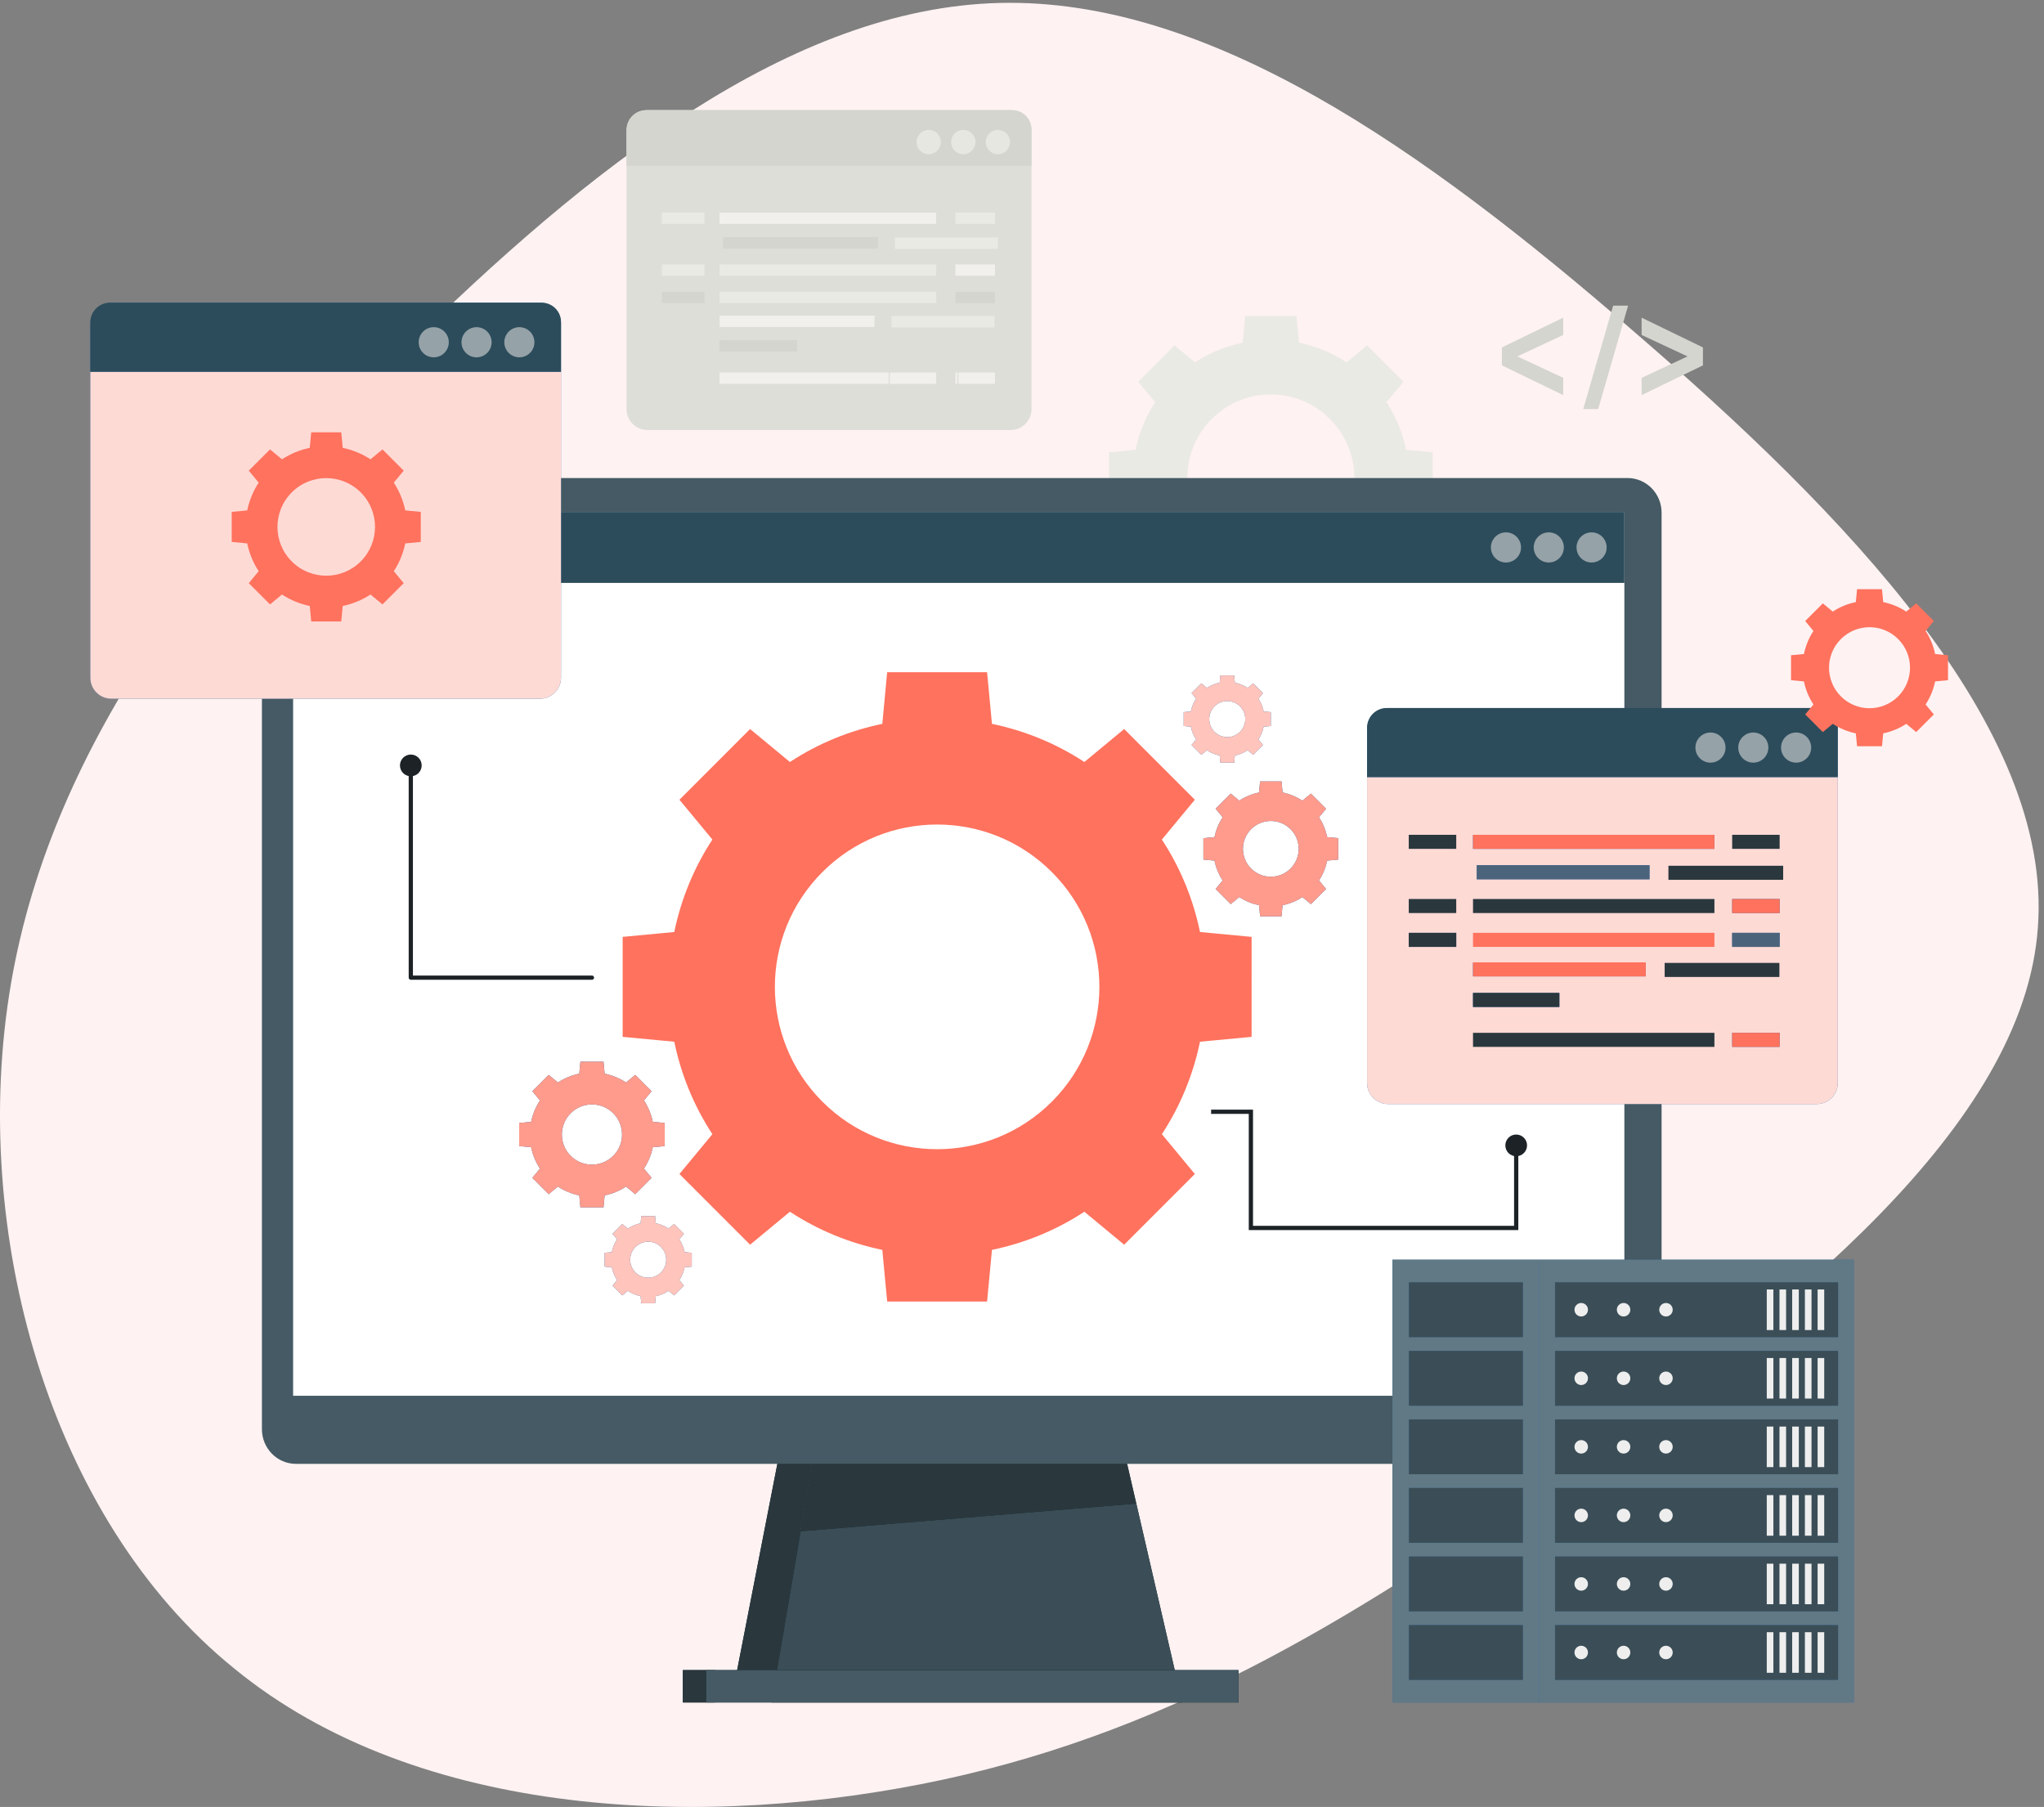 <?xml version="1.0" encoding="UTF-8"?>
<svg width="362px" height="320px" viewBox="0 0 362 320" version="1.1" xmlns="http://www.w3.org/2000/svg" xmlns:xlink="http://www.w3.org/1999/xlink">
    <rect x="0" y="0" width="362" height="320" fill="#808080" stroke="none"/>
    <title>Image 3</title>
    <g id="Page-1" stroke="none" stroke-width="1" fill="none" fill-rule="evenodd">
        <g id="Talend_V03" transform="translate(-789, -4438)">
            <g id="Group-28" transform="translate(125, 3163.5)">
                <g id="Group-24-Copy" transform="translate(0, 1228)">
                    <g id="Image-3" transform="translate(664, 47)">
                        <g id="Group-9" fill="#FEF2F2" fill-rule="nonzero">
                            <g id="Group-39">
                                <path d="M289.299,58.153 C326.574,90.271 363.624,128.271 360.913,163.782 C358.428,199.068 316.408,231.865 279.133,258.555 C241.631,285.019 208.874,305.602 167.08,314.649 C125.061,323.697 74.004,321.661 41.473,294.971 C8.716,268.507 -5.517,217.389 1.938,173.735 C9.393,130.08 38.536,94.116 71.293,61.772 C104.051,29.427 139.971,0.927 177.02,0.022 C214.07,-0.882 252.023,25.808 289.299,58.153 Z" id="Path"></path>
                            </g>
                        </g>
                        <g id="7461488" transform="translate(16, 19)">
                            <path d="M219.526,54.693 C225.301,60.471 225.301,69.841 219.526,75.62 C213.749,81.399 204.384,81.398 198.609,75.62 C192.833,69.841 192.833,60.472 198.609,54.693 C204.385,48.914 213.749,48.914 219.526,54.693 M188.582,51.729 C186.87,54.337 185.719,57.202 185.106,60.156 L180.402,60.599 L180.402,69.712 L185.106,70.156 C185.718,73.11 186.87,75.975 188.582,78.583 L185.578,82.213 L192.019,88.658 L195.647,85.652 C198.254,87.365 201.117,88.516 204.07,89.13 L204.513,93.836 L213.621,93.835 L214.064,89.13 C217.018,88.516 219.881,87.365 222.488,85.652 L226.116,88.658 L232.557,82.213 L229.553,78.583 C231.265,75.975 232.416,73.111 233.029,70.156 L237.732,69.712 L237.733,60.599 L233.029,60.156 C232.416,57.202 231.264,54.337 229.553,51.73 L232.557,48.099 L226.116,41.655 L222.487,44.66 C219.88,42.948 217.017,41.796 214.065,41.182 L213.621,36.476 L204.513,36.477 L204.07,41.182 C201.117,41.796 198.254,42.948 195.647,44.66 L192.019,41.655 L185.578,48.099 L188.582,51.729" id="Fill-1" fill="#EAEAE5"></path>
                            <path d="M162.984,56.654 L98.665,56.654 C96.618,56.654 94.96,54.995 94.96,52.948 L94.96,3.706 C94.96,1.659 96.618,0 98.665,0 L162.984,0 C165.03,0 166.688,1.659 166.688,3.706 L166.688,52.948 C166.688,54.995 165.03,56.654 162.984,56.654" id="Fill-2" fill="#DDDED8"></path>
                            <path d="M166.688,9.879 L94.96,9.879 L94.96,3.474 C94.96,1.556 96.515,0 98.432,0 L163.277,0 C165.161,0 166.688,1.528 166.688,3.413 L166.688,9.879" id="Fill-3" fill="#D4D5CF"></path>
                            <path d="M160.73,7.817 C159.54,7.817 158.575,6.851 158.575,5.66 C158.575,4.469 159.54,3.503 160.73,3.503 C161.92,3.503 162.885,4.469 162.885,5.66 C162.885,6.851 161.92,7.817 160.73,7.817" id="Fill-4" fill="#E7E7E1"></path>
                            <path d="M154.604,7.817 C153.413,7.817 152.448,6.851 152.448,5.66 C152.448,4.469 153.413,3.503 154.604,3.503 C155.794,3.503 156.759,4.469 156.759,5.66 C156.759,6.851 155.794,7.817 154.604,7.817" id="Fill-5" fill="#E7E7E1"></path>
                            <path d="M148.477,7.817 C147.287,7.817 146.322,6.851 146.322,5.66 C146.322,4.469 147.287,3.503 148.477,3.503 C149.668,3.503 150.633,4.469 150.633,5.66 C150.633,6.851 149.668,7.817 148.477,7.817" id="Fill-6" fill="#E7E7E1"></path>
                            <polygon id="Fill-7" fill="#F1F0EC" points="111.425 20.149 149.803 20.149 149.803 18.138 111.425 18.138"></polygon>
                            <polygon id="Fill-8" fill="#D4D5CF" points="112.023 24.499 139.483 24.499 139.483 22.488 112.023 22.488"></polygon>
                            <polygon id="Fill-9" fill="#EAEAE5" points="153.199 20.149 160.212 20.149 160.212 18.138 153.199 18.138"></polygon>
                            <polygon id="Fill-10" fill="#EAEAE5" points="101.211 20.149 108.76 20.149 108.76 18.138 101.211 18.138"></polygon>
                            <polygon id="Fill-11" fill="#EAEAE5" points="111.425 29.333 149.803 29.333 149.803 27.322 111.425 27.322"></polygon>
                            <polygon id="Fill-12" fill="#F1F0EC" points="153.199 29.333 160.212 29.333 160.212 27.322 153.199 27.322"></polygon>
                            <polygon id="Fill-13" fill="#EAEAE5" points="101.211 29.333 108.76 29.333 108.76 27.322 101.211 27.322"></polygon>
                            <path d="M141.577,48.479 L149.803,48.479 L149.803,46.468 L141.577,46.468 L141.577,48.479 Z M111.425,48.479 L141.389,48.479 L141.389,46.468 L111.425,46.468 L111.425,48.479 Z" id="Fill-14" fill="#F1F0EC"></path>
                            <path d="M153.739,48.479 L160.212,48.479 L160.212,46.468 L153.739,46.468 L153.739,48.479 Z M153.199,48.479 L153.552,48.479 L153.552,46.468 L153.199,46.468 L153.199,48.479 Z" id="Fill-15" fill="#F1F0EC"></path>
                            <polygon id="Fill-16" fill="#EAEAE5" points="111.425 34.174 149.803 34.174 149.803 32.164 111.425 32.164"></polygon>
                            <polygon id="Fill-17" fill="#D4D5CF" points="153.199 34.174 160.212 34.174 160.212 32.164 153.199 32.164"></polygon>
                            <polygon id="Fill-18" fill="#D4D5CF" points="101.211 34.174 108.76 34.174 108.76 32.164 101.211 32.164"></polygon>
                            <polygon id="Fill-19" fill="#EAEAE5" points="142.489 24.578 160.73 24.578 160.73 22.568 142.489 22.568"></polygon>
                            <polygon id="Fill-20" fill="#F1F0EC" points="111.425 38.396 138.885 38.396 138.885 36.386 111.425 36.386"></polygon>
                            <polygon id="Fill-21" fill="#EAEAE5" points="141.892 38.476 160.132 38.476 160.132 36.465 141.892 36.465"></polygon>
                            <polygon id="Fill-22" fill="#D4D5CF" points="111.425 42.768 125.155 42.768 125.155 40.758 111.425 40.758"></polygon>
                            <polyline id="Fill-23" fill="#D4D5CF" points="260.857 39.818 252.728 43.616 260.857 47.414 260.857 50.476 249.995 45.206 249.995 42.026 260.857 36.756 260.857 39.818"></polyline>
                            <polyline id="Fill-24" fill="#D4D5CF" points="285.595 42.026 285.595 45.206 274.733 50.476 274.733 47.414 282.862 43.616 274.733 39.818 274.733 36.756 285.595 42.026"></polyline>
                            <polyline id="Fill-25" fill="#D4D5CF" points="269.695 34.623 264.398 52.938 267.047 52.938 272.343 34.623 269.695 34.623"></polyline>
                            <polyline id="Fill-41" fill="#132529" points="122.262 236.726 114.457 276.737 125.783 276.737 134.817 237.062 122.262 236.726"></polyline>
                            <polygon id="Fill-42" fill="#132529" points="104.935 282 110.67 282 110.67 276.263 104.935 276.263"></polygon>
                            <polyline id="Fill-46" fill="#2A383E" points="121.618 276.263 114.55 276.263 121.674 239.74 127.82 239.74 125.783 251.685 125.808 251.683 121.618 276.263"></polyline>
                            <polyline id="Fill-47" fill="#2A383E" points="109.067 282 104.935 282 104.935 276.263 110.67 276.263 109.067 276.263 109.067 282"></polyline>
                            <polyline id="Fill-48" fill="#132529" points="193.375 282 120.641 282 130.976 221.37 179.377 221.37 193.375 282"></polyline>
                            <polyline id="Fill-49" fill="#3B4E57" points="192.05 276.263 121.618 276.263 125.808 251.683 185.218 246.774 183.594 239.74 183.618 239.74 192.05 276.263"></polyline>
                            <polyline id="Fill-50" fill="#737D7C" points="125.783 251.685 127.82 239.74 127.844 239.74 125.808 251.683 125.783 251.685"></polyline>
                            <polyline id="Fill-51" fill="#2A383E" points="125.808 251.683 127.844 239.74 183.594 239.74 185.218 246.774 125.808 251.683"></polyline>
                            <polygon id="Fill-52" fill="#132529" points="109.067 282 203.344 282 203.344 276.263 109.067 276.263"></polygon>
                            <polygon id="Fill-53" fill="#455A64" points="109.067 282 203.344 282 203.344 276.263 109.067 276.263"></polygon>
                            <path d="M36.423,65.156 L272.239,65.156 C275.572,65.156 278.273,67.903 278.273,71.291 L278.273,233.605 C278.273,236.993 275.572,239.74 272.239,239.74 L36.423,239.74 C33.089,239.74 30.388,236.993 30.388,233.605 L30.388,71.291 C30.388,67.903 33.089,65.156 36.423,65.156" id="Fill-54" fill="#455A64"></path>
                            <polygon id="Fill-56" fill="#FFFFFF" points="35.911 227.681 271.681 227.681 271.681 71.164 35.911 71.164"></polygon>
                            <path d="M95.188,209.102 C95.89,209.563 96.66,209.873 97.454,210.037 L97.574,211.304 L100.025,211.304 L100.145,210.038 C100.939,209.872 101.71,209.563 102.411,209.102 L103.388,209.911 L105.122,208.176 L104.313,207.199 C104.773,206.497 105.083,205.726 105.248,204.931 L106.514,204.812 L106.514,202.36 L105.248,202.24 C105.083,201.445 104.773,200.674 104.313,199.972 L105.122,198.995 L103.388,197.261 L102.411,198.07 C101.709,197.609 100.939,197.298 100.145,197.134 L100.025,195.867 L97.574,195.867 L97.454,197.134 C96.66,197.299 95.89,197.609 95.188,198.07 L94.211,197.261 L92.477,198.995 L93.286,199.972 C92.826,200.674 92.516,201.445 92.351,202.24 L91.085,202.36 L91.085,204.812 L92.351,204.931 C92.516,205.726 92.826,206.497 93.286,207.199 L92.477,208.176 L94.211,209.911 L95.188,209.102 M82.803,190.634 C83.976,191.404 85.263,191.922 86.591,192.198 L86.79,194.314 L90.886,194.314 L91.085,192.198 C92.413,191.922 93.701,191.404 94.873,190.634 L96.504,191.986 L99.4,189.088 L98.05,187.455 C98.819,186.283 99.337,184.995 99.613,183.666 L101.727,183.467 L101.727,179.369 L99.613,179.17 C99.337,177.841 98.819,176.554 98.049,175.381 L99.4,173.748 L96.504,170.851 L94.873,172.202 C93.701,171.432 92.413,170.914 91.085,170.638 L90.886,168.522 L86.79,168.522 L86.591,170.638 C85.263,170.914 83.976,171.432 82.803,172.202 L81.172,170.851 L78.276,173.748 L79.627,175.381 C78.857,176.554 78.339,177.841 78.064,179.17 L75.948,179.369 L75.948,183.467 L78.064,183.667 C78.339,184.994 78.857,186.283 79.627,187.455 L78.276,189.088 L81.172,191.986 L82.803,190.634 M203.478,139.363 C204.564,140.077 205.756,140.556 206.986,140.812 L207.17,142.772 L210.963,142.772 L211.149,140.812 C212.379,140.556 213.57,140.077 214.656,139.363 L216.168,140.616 L218.851,137.931 L217.599,136.419 C218.312,135.333 218.791,134.14 219.046,132.91 L221.006,132.725 L221.006,128.93 L219.046,128.745 C218.791,127.515 218.312,126.322 217.599,125.235 L218.851,123.723 L216.168,121.04 L214.656,122.291 C213.57,121.578 212.378,121.098 211.149,120.843 L210.964,118.883 L207.17,118.883 L206.986,120.843 C205.756,121.098 204.564,121.578 203.478,122.291 L201.966,121.04 L199.284,123.723 L200.535,125.235 C199.822,126.322 199.343,127.515 199.088,128.745 L197.128,128.93 L197.128,132.725 L199.088,132.91 C199.343,134.14 199.822,135.333 200.535,136.419 L199.284,137.931 L201.966,140.616 L203.478,139.363 M197.741,113.36 C198.442,113.82 199.213,114.13 200.008,114.295 L200.126,115.562 L202.578,115.562 L202.697,114.295 C203.492,114.13 204.263,113.82 204.964,113.36 L205.941,114.168 L207.674,112.434 L206.866,111.457 C207.327,110.755 207.636,109.984 207.801,109.189 L209.067,109.07 L209.067,106.617 L207.801,106.497 C207.636,105.703 207.326,104.932 206.866,104.23 L207.674,103.253 L205.941,101.519 L204.964,102.327 C204.263,101.866 203.492,101.556 202.697,101.391 L202.578,100.125 L200.126,100.125 L200.008,101.391 C199.213,101.556 198.442,101.866 197.741,102.327 L196.764,101.519 L195.031,103.253 L195.839,104.23 C195.378,104.932 195.068,105.702 194.903,106.498 L193.638,106.617 L193.638,109.07 L194.904,109.189 C195.068,109.984 195.378,110.755 195.839,111.457 L195.031,112.434 L196.764,114.168 L197.741,113.36 M98.8,206.777 C97.983,206.777 97.167,206.466 96.544,205.843 C95.92,205.22 95.609,204.403 95.609,203.586 C95.609,202.769 95.921,201.952 96.544,201.329 C97.167,200.706 97.983,200.394 98.8,200.394 C99.616,200.394 100.432,200.706 101.056,201.329 C101.678,201.952 101.99,202.769 101.99,203.586 C101.99,204.403 101.678,205.22 101.056,205.843 C100.433,206.466 99.616,206.777 98.8,206.777 M88.838,186.75 C87.473,186.75 86.11,186.23 85.069,185.189 C84.028,184.147 83.508,182.783 83.508,181.418 C83.508,180.053 84.028,178.689 85.069,177.648 C86.11,176.606 87.474,176.085 88.838,176.085 C90.202,176.085 91.566,176.606 92.607,177.648 C93.648,178.688 94.168,180.053 94.168,181.418 C94.168,182.783 93.648,184.147 92.607,185.189 C91.566,186.23 90.202,186.75 88.838,186.75 M209.067,135.767 C207.803,135.767 206.54,135.285 205.576,134.32 C204.612,133.355 204.131,132.092 204.131,130.827 C204.131,129.564 204.612,128.299 205.577,127.335 C206.54,126.371 207.804,125.889 209.067,125.889 C210.331,125.889 211.594,126.371 212.558,127.335 C213.522,128.299 214.004,129.564 214.004,130.827 C214.004,132.092 213.522,133.355 212.558,134.32 C211.594,135.284 210.331,135.767 209.067,135.767 M201.353,111.035 C200.536,111.035 199.72,110.724 199.097,110.101 C198.474,109.477 198.162,108.661 198.162,107.844 C198.162,107.027 198.474,106.21 199.097,105.587 C199.72,104.964 200.536,104.652 201.353,104.652 C202.169,104.652 202.986,104.964 203.608,105.587 C204.231,106.21 204.543,107.027 204.543,107.844 C204.543,108.661 204.231,109.477 203.608,110.101 C202.986,110.724 202.169,111.035 201.353,111.035" id="Fill-57" fill="#E2ECF2"></path>
                            <polygon id="Fill-58" fill="#2C4C5B" points="35.911 83.728 271.684 83.728 271.684 71.164 35.911 71.164"></polygon>
                            <path d="M265.878,80.116 C264.404,80.116 263.21,78.92 263.21,77.446 C263.21,75.972 264.404,74.777 265.878,74.777 C267.351,74.777 268.545,75.972 268.545,77.446 C268.545,78.92 267.351,80.116 265.878,80.116" id="Fill-59" fill="#95A2A8"></path>
                            <path d="M258.294,80.116 C256.821,80.116 255.627,78.92 255.627,77.446 C255.627,75.972 256.821,74.777 258.294,74.777 C259.768,74.777 260.963,75.972 260.963,77.446 C260.963,78.92 259.768,80.116 258.294,80.116" id="Fill-60" fill="#95A2A8"></path>
                            <path d="M250.711,80.116 C249.238,80.116 248.043,78.92 248.043,77.446 C248.043,75.972 249.238,74.777 250.711,74.777 C252.185,74.777 253.38,75.972 253.38,77.446 C253.38,78.92 252.185,80.116 250.711,80.116" id="Fill-61" fill="#95A2A8"></path>
                            <path d="M92.607,177.648 C94.688,179.73 94.688,183.107 92.607,185.189 C90.525,187.271 87.151,187.271 85.069,185.189 C82.987,183.107 82.988,179.73 85.069,177.648 C87.151,175.565 90.525,175.565 92.607,177.648 M79.627,175.381 C78.857,176.554 78.339,177.841 78.064,179.17 L75.948,179.369 L75.948,183.467 L78.064,183.667 C78.339,184.994 78.857,186.283 79.627,187.455 L78.276,189.088 L81.172,191.986 L82.803,190.634 C83.976,191.404 85.263,191.922 86.591,192.198 L86.79,194.314 L90.886,194.314 L91.085,192.198 C92.413,191.922 93.701,191.404 94.873,190.634 L96.504,191.986 L99.4,189.088 L98.05,187.455 C98.819,186.283 99.337,184.995 99.613,183.666 L101.727,183.467 L101.727,179.369 L99.613,179.17 C99.337,177.841 98.819,176.554 98.049,175.381 L99.4,173.748 L96.504,170.851 L94.873,172.202 C93.701,171.432 92.413,170.914 91.085,170.638 L90.886,168.522 L86.79,168.522 L86.591,170.638 C85.263,170.914 83.976,171.432 82.803,172.202 L81.172,170.851 L78.276,173.748 L79.627,175.381" id="Fill-62" fill="#3769A4"></path>
                            <path d="M86.79,194.314 L86.591,192.198 C85.263,191.922 83.976,191.404 82.803,190.634 L81.172,191.986 L78.276,189.088 L79.627,187.455 C78.857,186.283 78.339,184.994 78.064,183.667 L75.948,183.467 L75.948,179.369 L78.064,179.17 C78.339,177.841 78.857,176.554 79.627,175.381 L78.276,173.748 L81.172,170.851 L82.803,172.202 C83.976,171.432 85.263,170.914 86.591,170.638 L86.79,168.522 L90.886,168.522 L91.085,170.638 C92.413,170.914 93.701,171.432 94.873,172.202 L96.504,170.851 L99.4,173.748 L98.049,175.381 C98.819,176.554 99.337,177.841 99.613,179.17 L101.727,179.369 L101.727,183.467 L99.613,183.666 C99.337,184.995 98.819,186.283 98.05,187.455 L99.4,189.088 L96.504,191.986 L94.873,190.634 C93.701,191.404 92.413,191.922 91.085,192.198 L90.886,194.314 L86.79,194.314 M83.508,181.418 C83.508,182.783 84.028,184.147 85.069,185.189 C86.11,186.23 87.473,186.75 88.838,186.75 C90.202,186.75 91.566,186.23 92.607,185.189 C93.648,184.147 94.168,182.783 94.168,181.418 C94.168,180.053 93.648,178.688 92.607,177.648 C91.566,176.606 90.202,176.085 88.838,176.085 C87.474,176.085 86.11,176.606 85.069,177.648 C84.028,178.689 83.508,180.053 83.508,181.418" id="Fill-63" fill="#FF9B8C"></path>
                            <path d="M212.558,127.335 C214.486,129.263 214.486,132.391 212.558,134.32 C210.63,136.249 207.504,136.249 205.576,134.32 C203.648,132.391 203.648,129.264 205.577,127.335 C207.505,125.406 210.63,125.406 212.558,127.335 M200.535,125.235 C199.822,126.322 199.343,127.515 199.088,128.745 L197.128,128.93 L197.128,132.725 L199.088,132.91 C199.343,134.14 199.822,135.333 200.535,136.419 L199.284,137.931 L201.966,140.616 L203.478,139.363 C204.564,140.077 205.756,140.556 206.986,140.812 L207.17,142.772 L210.963,142.772 L211.149,140.812 C212.379,140.556 213.57,140.077 214.656,139.363 L216.168,140.616 L218.851,137.931 L217.599,136.419 C218.312,135.333 218.791,134.14 219.046,132.91 L221.006,132.725 L221.006,128.93 L219.046,128.745 C218.791,127.515 218.312,126.322 217.599,125.235 L218.851,123.723 L216.168,121.04 L214.656,122.291 C213.57,121.578 212.378,121.098 211.149,120.843 L210.964,118.883 L207.17,118.883 L206.986,120.843 C205.756,121.098 204.564,121.578 203.478,122.291 L201.966,121.04 L199.284,123.723 L200.535,125.235" id="Fill-64" fill="#3769A4"></path>
                            <path d="M207.17,142.772 L206.986,140.812 C205.756,140.556 204.564,140.077 203.478,139.363 L201.966,140.616 L199.284,137.931 L200.535,136.419 C199.822,135.333 199.343,134.14 199.088,132.91 L197.128,132.725 L197.128,128.93 L199.088,128.745 C199.343,127.515 199.822,126.322 200.535,125.235 L199.284,123.723 L201.966,121.04 L203.478,122.291 C204.564,121.578 205.756,121.098 206.986,120.843 L207.17,118.883 L210.964,118.883 L211.149,120.843 C212.378,121.098 213.57,121.578 214.656,122.291 L216.168,121.04 L218.851,123.723 L217.599,125.235 C218.312,126.322 218.791,127.515 219.046,128.745 L221.006,128.93 L221.006,132.725 L219.046,132.91 C218.791,134.14 218.312,135.333 217.599,136.419 L218.851,137.931 L216.168,140.616 L214.656,139.363 C213.57,140.077 212.379,140.556 211.149,140.812 L210.963,142.772 L207.17,142.772 M204.131,130.827 C204.131,132.092 204.612,133.355 205.576,134.32 C206.54,135.285 207.803,135.767 209.067,135.767 C210.331,135.767 211.594,135.284 212.558,134.32 C213.522,133.355 214.004,132.092 214.004,130.827 C214.004,129.564 213.522,128.299 212.558,127.335 C211.594,126.371 210.331,125.889 209.067,125.889 C207.804,125.889 206.54,126.371 205.577,127.335 C204.612,128.299 204.131,129.564 204.131,130.827" id="Fill-65" fill="#FF9B8C"></path>
                            <path d="M203.608,105.587 C204.854,106.833 204.854,108.854 203.608,110.101 C202.363,111.347 200.342,111.347 199.097,110.101 C197.851,108.854 197.851,106.833 199.097,105.587 C200.342,104.34 202.363,104.34 203.608,105.587 M195.839,104.23 C195.378,104.932 195.068,105.702 194.903,106.498 L193.638,106.617 L193.638,109.07 L194.904,109.189 C195.068,109.984 195.378,110.755 195.839,111.457 L195.031,112.434 L196.764,114.168 L197.741,113.36 C198.442,113.82 199.213,114.13 200.008,114.295 L200.126,115.562 L202.578,115.562 L202.697,114.295 C203.492,114.13 204.263,113.82 204.964,113.36 L205.941,114.168 L207.674,112.434 L206.866,111.457 C207.327,110.755 207.636,109.984 207.801,109.189 L209.067,109.07 L209.067,106.617 L207.801,106.497 C207.636,105.703 207.326,104.932 206.866,104.23 L207.674,103.253 L205.941,101.519 L204.964,102.327 C204.263,101.866 203.492,101.556 202.697,101.391 L202.578,100.125 L200.126,100.125 L200.008,101.391 C199.213,101.556 198.442,101.866 197.741,102.327 L196.764,101.519 L195.031,103.253 L195.839,104.23" id="Fill-66" fill="#3769A4"></path>
                            <path d="M200.126,115.562 L200.008,114.295 C199.213,114.13 198.442,113.82 197.741,113.36 L196.764,114.168 L195.031,112.434 L195.839,111.457 C195.378,110.755 195.068,109.984 194.904,109.189 L193.638,109.07 L193.638,106.617 L194.903,106.498 C195.068,105.702 195.378,104.932 195.839,104.23 L195.031,103.253 L196.764,101.519 L197.741,102.327 C198.442,101.866 199.213,101.556 200.008,101.391 L200.126,100.125 L202.578,100.125 L202.697,101.391 C203.492,101.556 204.263,101.866 204.964,102.327 L205.941,101.519 L207.674,103.253 L206.866,104.23 C207.326,104.932 207.636,105.703 207.801,106.497 L209.067,106.617 L209.067,109.07 L207.801,109.189 C207.636,109.984 207.327,110.755 206.866,111.457 L207.674,112.434 L205.941,114.168 L204.964,113.36 C204.263,113.82 203.492,114.13 202.697,114.295 L202.578,115.562 L200.126,115.562 M198.162,107.844 C198.162,108.661 198.474,109.477 199.097,110.101 C199.72,110.724 200.536,111.035 201.353,111.035 C202.169,111.035 202.986,110.724 203.608,110.101 C204.231,109.477 204.543,108.661 204.543,107.844 C204.543,107.027 204.231,106.21 203.608,105.587 C202.986,104.964 202.169,104.652 201.353,104.652 C200.536,104.652 199.72,104.964 199.097,105.587 C198.474,106.21 198.162,107.027 198.162,107.844" id="Fill-67" fill="#FFC4BC"></path>
                            <path d="M101.056,201.329 C102.301,202.575 102.301,204.596 101.056,205.843 C99.809,207.089 97.79,207.089 96.544,205.843 C95.298,204.596 95.298,202.575 96.544,201.329 C97.79,200.082 99.809,200.082 101.056,201.329 M93.286,199.972 C92.826,200.674 92.516,201.445 92.351,202.24 L91.085,202.36 L91.085,204.812 L92.351,204.931 C92.516,205.726 92.826,206.497 93.286,207.199 L92.477,208.176 L94.211,209.911 L95.188,209.102 C95.89,209.563 96.66,209.873 97.454,210.037 L97.574,211.304 L100.025,211.304 L100.145,210.038 C100.939,209.872 101.71,209.563 102.411,209.102 L103.388,209.911 L105.122,208.176 L104.313,207.199 C104.773,206.497 105.083,205.726 105.248,204.931 L106.514,204.812 L106.514,202.36 L105.248,202.24 C105.083,201.445 104.773,200.674 104.313,199.972 L105.122,198.995 L103.388,197.261 L102.411,198.07 C101.709,197.609 100.939,197.298 100.145,197.134 L100.025,195.867 L97.574,195.867 L97.454,197.134 C96.66,197.299 95.89,197.609 95.188,198.07 L94.211,197.261 L92.477,198.995 L93.286,199.972" id="Fill-68" fill="#3769A4"></path>
                            <path d="M97.574,211.304 L97.454,210.037 C96.66,209.873 95.89,209.563 95.188,209.102 L94.211,209.911 L92.477,208.176 L93.286,207.199 C92.826,206.497 92.516,205.726 92.351,204.931 L91.085,204.812 L91.085,202.36 L92.351,202.24 C92.516,201.445 92.826,200.674 93.286,199.972 L92.477,198.995 L94.211,197.261 L95.188,198.07 C95.89,197.609 96.66,197.299 97.454,197.134 L97.574,195.867 L100.025,195.867 L100.145,197.134 C100.939,197.298 101.709,197.609 102.411,198.07 L103.388,197.261 L105.122,198.995 L104.313,199.972 C104.773,200.674 105.083,201.445 105.248,202.24 L106.514,202.36 L106.514,204.812 L105.248,204.931 C105.083,205.726 104.773,206.497 104.313,207.199 L105.122,208.176 L103.388,209.911 L102.411,209.102 C101.71,209.563 100.939,209.872 100.145,210.038 L100.025,211.304 L97.574,211.304 M95.609,203.586 C95.609,204.403 95.92,205.22 96.544,205.843 C97.167,206.466 97.983,206.777 98.8,206.777 C99.616,206.777 100.433,206.466 101.056,205.843 C101.678,205.22 101.99,204.403 101.99,203.586 C101.99,202.769 101.678,201.952 101.056,201.329 C100.432,200.706 99.616,200.394 98.8,200.394 C97.983,200.394 97.167,200.706 96.544,201.329 C95.921,201.952 95.609,202.769 95.609,203.586" id="Fill-69" fill="#FFC4BC"></path>
                            <path d="M170.29,134.938 C181.511,146.165 181.512,164.37 170.29,175.597 C159.067,186.825 140.871,186.824 129.65,175.598 C118.428,164.37 118.428,146.166 129.65,134.938 C140.873,123.71 159.067,123.71 170.29,134.938 Z M110.167,129.181 C106.842,134.247 104.606,139.813 103.414,145.554 L94.275,146.414 L94.275,164.121 L103.415,164.982 C104.604,170.721 106.842,176.287 110.167,181.355 L104.331,188.409 L116.846,200.929 L123.895,195.09 C128.961,198.416 134.523,200.655 140.26,201.846 L141.121,210.989 L158.818,210.989 L159.679,201.847 C165.417,200.654 170.979,198.416 176.045,195.09 L183.095,200.929 L195.609,188.408 L189.773,181.354 C193.098,176.287 195.335,170.722 196.526,164.982 L205.663,164.12 L205.665,146.414 L196.526,145.553 C195.335,139.814 193.097,134.248 189.772,129.181 L195.609,122.127 L183.094,109.607 L176.044,115.446 C170.979,112.119 165.416,109.88 159.68,108.688 L158.818,99.546 L141.121,99.546 L140.26,108.689 C134.523,109.881 128.961,112.118 123.896,115.446 L116.846,109.606 L104.331,122.127 L110.167,129.181 L110.167,129.181 Z" id="Fill-70" fill="#FF725E"></path>
                            <path d="M56.381,116.049 L56.381,153.636 C56.381,153.735 56.422,153.832 56.492,153.902 C56.561,153.972 56.658,154.011 56.756,154.011 L88.838,154.011 C89.046,154.011 89.213,153.843 89.213,153.636 C89.213,153.429 89.046,153.261 88.838,153.261 L57.132,153.261 L57.132,116.049 C57.132,115.842 56.964,115.674 56.756,115.674 C56.549,115.674 56.381,115.842 56.381,116.049" id="Fill-76" fill="#1C2225"></path>
                            <path d="M58.68,116.049 C58.68,117.112 57.819,117.973 56.756,117.973 C55.695,117.973 54.834,117.112 54.834,116.049 C54.834,114.987 55.695,114.125 56.756,114.125 C57.819,114.125 58.68,114.987 58.68,116.049" id="Fill-77" fill="#1C2225"></path>
                            <path d="M254.446,183.342 C254.446,184.404 253.585,185.265 252.524,185.265 C251.462,185.265 250.601,184.404 250.601,183.342 C250.601,182.279 251.462,181.418 252.524,181.418 C253.585,181.418 254.446,182.279 254.446,183.342" id="Fill-78" fill="#1C2225"></path>
                            <polyline id="Fill-79" fill="#1C2225" points="252.148 183.059 252.148 197.588 205.912 197.588 205.912 177.011 198.493 177.011 198.493 177.762 205.162 177.762 205.162 198.338 252.899 198.338 252.899 183.059 252.148 183.059"></polyline>
                            <polygon id="Fill-80" fill="#3769A4" points="230.608 282 312.323 282 312.323 203.586 230.608 203.586"></polygon>
                            <polyline id="Fill-81" fill="#729DC7" points="312.323 282 312.315 282 312.315 203.586 230.608 203.586 230.608 282 230.608 203.586 312.323 203.586 312.323 282"></polyline>
                            <path d="M256.618,282 L312.315,282 L312.315,203.586 L256.618,203.586 L256.618,282 Z M259.402,277.998 L309.531,277.998 L309.531,268.29 L259.402,268.29 L259.402,277.998 Z M259.402,265.858 L309.531,265.858 L309.531,256.15 L259.402,256.15 L259.402,265.858 Z M259.402,253.717 L309.531,253.717 L309.531,244.009 L259.402,244.009 L259.402,253.717 Z M259.402,241.577 L309.531,241.577 L309.531,231.869 L259.402,231.869 L259.402,241.577 Z M259.402,229.444 L309.531,229.444 L309.531,219.736 L259.402,219.736 L259.402,229.444 Z M259.402,217.303 L309.531,217.303 L309.531,207.595 L259.402,207.595 L259.402,217.303 Z" id="Fill-82" fill="#607985"></path>
                            <polygon id="Fill-83" fill="#3B4E57" points="259.402 217.303 309.531 217.303 309.531 207.595 259.402 207.595"></polygon>
                            <polygon id="Fill-84" fill="#3B4E57" points="259.402 229.444 309.531 229.444 309.531 219.736 259.402 219.736"></polygon>
                            <polygon id="Fill-85" fill="#3B4E57" points="259.402 241.577 309.531 241.577 309.531 231.869 259.402 231.869"></polygon>
                            <polygon id="Fill-86" fill="#3B4E57" points="259.402 253.717 309.531 253.717 309.531 244.009 259.402 244.009"></polygon>
                            <polygon id="Fill-87" fill="#3B4E57" points="259.402 265.858 309.531 265.858 309.531 256.15 259.402 256.15"></polygon>
                            <polygon id="Fill-88" fill="#3B4E57" points="259.402 277.998 309.531 277.998 309.531 268.29 259.402 268.29"></polygon>
                            <polygon id="Fill-89" fill="#3769A4" points="233.527 217.303 253.706 217.303 253.706 207.595 233.527 207.595"></polygon>
                            <polygon id="Fill-90" fill="#3769A4" points="233.527 229.444 253.706 229.444 253.706 219.736 233.527 219.736"></polygon>
                            <polygon id="Fill-91" fill="#3769A4" points="233.527 241.577 253.706 241.577 253.706 231.869 233.527 231.869"></polygon>
                            <polygon id="Fill-92" fill="#3769A4" points="233.527 253.717 253.706 253.717 253.706 244.009 233.527 244.009"></polygon>
                            <polygon id="Fill-93" fill="#3769A4" points="233.527 265.858 253.706 265.858 253.706 256.15 233.527 256.15"></polygon>
                            <polygon id="Fill-94" fill="#3769A4" points="233.527 277.998 253.706 277.998 253.706 268.29 233.527 268.29"></polygon>
                            <polygon id="Fill-95" fill="#EEEEEE" points="305.907 216.042 307.077 216.042 307.077 208.856 305.907 208.856"></polygon>
                            <polygon id="Fill-96" fill="#EEEEEE" points="303.655 216.042 304.826 216.042 304.826 208.856 303.655 208.856"></polygon>
                            <polygon id="Fill-97" fill="#EEEEEE" points="301.404 216.042 302.575 216.042 302.575 208.856 301.404 208.856"></polygon>
                            <polygon id="Fill-98" fill="#EEEEEE" points="299.153 216.042 300.323 216.042 300.323 208.856 299.153 208.856"></polygon>
                            <polygon id="Fill-99" fill="#EEEEEE" points="296.901 216.042 298.072 216.042 298.072 208.856 296.901 208.856"></polygon>
                            <polygon id="Fill-100" fill="#EEEEEE" points="305.907 228.175 307.077 228.175 307.077 220.997 305.907 220.997"></polygon>
                            <polygon id="Fill-101" fill="#EEEEEE" points="303.655 228.175 304.826 228.175 304.826 220.997 303.655 220.997"></polygon>
                            <polygon id="Fill-102" fill="#EEEEEE" points="301.404 228.175 302.575 228.175 302.575 220.997 301.404 220.997"></polygon>
                            <polygon id="Fill-103" fill="#EEEEEE" points="299.153 228.175 300.323 228.175 300.323 220.997 299.153 220.997"></polygon>
                            <polygon id="Fill-104" fill="#EEEEEE" points="296.901 228.175 298.072 228.175 298.072 220.997 296.901 220.997"></polygon>
                            <polygon id="Fill-105" fill="#EEEEEE" points="305.907 240.315 307.077 240.315 307.077 233.137 305.907 233.137"></polygon>
                            <polygon id="Fill-106" fill="#EEEEEE" points="303.655 240.315 304.826 240.315 304.826 233.137 303.655 233.137"></polygon>
                            <polygon id="Fill-107" fill="#EEEEEE" points="301.404 240.315 302.575 240.315 302.575 233.137 301.404 233.137"></polygon>
                            <polygon id="Fill-108" fill="#EEEEEE" points="299.153 240.315 300.323 240.315 300.323 233.137 299.153 233.137"></polygon>
                            <polygon id="Fill-109" fill="#EEEEEE" points="296.901 240.315 298.072 240.315 298.072 233.137 296.901 233.137"></polygon>
                            <polygon id="Fill-110" fill="#EEEEEE" points="305.907 252.463 307.077 252.463 307.077 245.278 305.907 245.278"></polygon>
                            <polygon id="Fill-111" fill="#EEEEEE" points="303.655 252.463 304.826 252.463 304.826 245.278 303.655 245.278"></polygon>
                            <polygon id="Fill-112" fill="#EEEEEE" points="301.404 252.463 302.575 252.463 302.575 245.278 301.404 245.278"></polygon>
                            <polygon id="Fill-113" fill="#EEEEEE" points="299.153 252.463 300.323 252.463 300.323 245.278 299.153 245.278"></polygon>
                            <polygon id="Fill-114" fill="#EEEEEE" points="296.901 252.463 298.072 252.463 298.072 245.278 296.901 245.278"></polygon>
                            <polygon id="Fill-115" fill="#EEEEEE" points="305.907 264.596 307.077 264.596 307.077 257.419 305.907 257.419"></polygon>
                            <polygon id="Fill-116" fill="#EEEEEE" points="303.655 264.596 304.826 264.596 304.826 257.419 303.655 257.419"></polygon>
                            <polygon id="Fill-117" fill="#EEEEEE" points="301.404 264.596 302.575 264.596 302.575 257.419 301.404 257.419"></polygon>
                            <polygon id="Fill-118" fill="#EEEEEE" points="299.153 264.596 300.323 264.596 300.323 257.419 299.153 257.419"></polygon>
                            <polygon id="Fill-119" fill="#EEEEEE" points="296.901 264.596 298.072 264.596 298.072 257.419 296.901 257.419"></polygon>
                            <polygon id="Fill-120" fill="#EEEEEE" points="305.907 276.737 307.077 276.737 307.077 269.552 305.907 269.552"></polygon>
                            <polygon id="Fill-121" fill="#EEEEEE" points="303.655 276.737 304.826 276.737 304.826 269.552 303.655 269.552"></polygon>
                            <polygon id="Fill-122" fill="#EEEEEE" points="301.404 276.737 302.575 276.737 302.575 269.552 301.404 269.552"></polygon>
                            <polygon id="Fill-123" fill="#EEEEEE" points="299.153 276.737 300.323 276.737 300.323 269.552 299.153 269.552"></polygon>
                            <polygon id="Fill-124" fill="#EEEEEE" points="296.901 276.737 298.072 276.737 298.072 269.552 296.901 269.552"></polygon>
                            <path d="M264.04,213.639 C263.38,213.639 262.847,213.104 262.847,212.445 C262.847,211.786 263.38,211.251 264.04,211.251 C264.699,211.251 265.233,211.786 265.233,212.445 C265.233,213.104 264.699,213.639 264.04,213.639" id="Fill-125" fill="#EEEEEE"></path>
                            <path d="M271.544,213.639 C270.884,213.639 270.351,213.104 270.351,212.445 C270.351,211.786 270.884,211.251 271.544,211.251 C272.203,211.251 272.737,211.786 272.737,212.445 C272.737,213.104 272.203,213.639 271.544,213.639" id="Fill-126" fill="#EEEEEE"></path>
                            <path d="M279.049,213.639 C278.389,213.639 277.855,213.104 277.855,212.445 C277.855,211.786 278.389,211.251 279.049,211.251 C279.707,211.251 280.242,211.786 280.242,212.445 C280.242,213.104 279.707,213.639 279.049,213.639" id="Fill-127" fill="#EEEEEE"></path>
                            <path d="M264.04,225.78 C263.38,225.78 262.847,225.245 262.847,224.586 C262.847,223.927 263.38,223.392 264.04,223.392 C264.699,223.392 265.233,223.927 265.233,224.586 C265.233,225.245 264.699,225.78 264.04,225.78" id="Fill-128" fill="#EEEEEE"></path>
                            <path d="M271.544,225.78 C270.884,225.78 270.351,225.245 270.351,224.586 C270.351,223.927 270.884,223.392 271.544,223.392 C272.203,223.392 272.737,223.927 272.737,224.586 C272.737,225.245 272.203,225.78 271.544,225.78" id="Fill-129" fill="#EEEEEE"></path>
                            <path d="M279.049,225.78 C278.389,225.78 277.855,225.245 277.855,224.586 C277.855,223.927 278.389,223.392 279.049,223.392 C279.707,223.392 280.242,223.927 280.242,224.586 C280.242,225.245 279.707,225.78 279.049,225.78" id="Fill-130" fill="#EEEEEE"></path>
                            <path d="M264.04,237.92 C263.38,237.92 262.847,237.386 262.847,236.726 C262.847,236.067 263.38,235.533 264.04,235.533 C264.699,235.533 265.233,236.067 265.233,236.726 C265.233,237.386 264.699,237.92 264.04,237.92" id="Fill-131" fill="#EEEEEE"></path>
                            <path d="M271.544,237.92 C270.884,237.92 270.351,237.386 270.351,236.726 C270.351,236.067 270.884,235.533 271.544,235.533 C272.203,235.533 272.737,236.067 272.737,236.726 C272.737,237.386 272.203,237.92 271.544,237.92" id="Fill-132" fill="#EEEEEE"></path>
                            <path d="M279.049,237.92 C278.389,237.92 277.855,237.386 277.855,236.726 C277.855,236.067 278.389,235.533 279.049,235.533 C279.707,235.533 280.242,236.067 280.242,236.726 C280.242,237.386 279.707,237.92 279.049,237.92" id="Fill-133" fill="#EEEEEE"></path>
                            <path d="M264.04,250.061 C263.38,250.061 262.847,249.526 262.847,248.867 C262.847,248.208 263.38,247.673 264.04,247.673 C264.699,247.673 265.233,248.208 265.233,248.867 C265.233,249.526 264.699,250.061 264.04,250.061" id="Fill-134" fill="#EEEEEE"></path>
                            <path d="M271.544,250.061 C270.884,250.061 270.351,249.526 270.351,248.867 C270.351,248.208 270.884,247.673 271.544,247.673 C272.203,247.673 272.737,248.208 272.737,248.867 C272.737,249.526 272.203,250.061 271.544,250.061" id="Fill-135" fill="#EEEEEE"></path>
                            <path d="M279.049,250.061 C278.389,250.061 277.855,249.526 277.855,248.867 C277.855,248.208 278.389,247.673 279.049,247.673 C279.707,247.673 280.242,248.208 280.242,248.867 C280.242,249.526 279.707,250.061 279.049,250.061" id="Fill-136" fill="#EEEEEE"></path>
                            <path d="M264.04,262.201 C263.38,262.201 262.847,261.667 262.847,261.007 C262.847,260.348 263.38,259.814 264.04,259.814 C264.699,259.814 265.233,260.348 265.233,261.007 C265.233,261.667 264.699,262.201 264.04,262.201" id="Fill-137" fill="#EEEEEE"></path>
                            <path d="M271.544,262.201 C270.884,262.201 270.351,261.667 270.351,261.007 C270.351,260.348 270.884,259.814 271.544,259.814 C272.203,259.814 272.737,260.348 272.737,261.007 C272.737,261.667 272.203,262.201 271.544,262.201" id="Fill-138" fill="#EEEEEE"></path>
                            <path d="M279.049,262.201 C278.389,262.201 277.855,261.667 277.855,261.007 C277.855,260.348 278.389,259.814 279.049,259.814 C279.707,259.814 280.242,260.348 280.242,261.007 C280.242,261.667 279.707,262.201 279.049,262.201" id="Fill-139" fill="#EEEEEE"></path>
                            <path d="M264.04,274.342 C263.38,274.342 262.847,273.807 262.847,273.148 C262.847,272.489 263.38,271.954 264.04,271.954 C264.699,271.954 265.233,272.489 265.233,273.148 C265.233,273.807 264.699,274.342 264.04,274.342" id="Fill-140" fill="#EEEEEE"></path>
                            <path d="M271.544,274.342 C270.884,274.342 270.351,273.807 270.351,273.148 C270.351,272.489 270.884,271.954 271.544,271.954 C272.203,271.954 272.737,272.489 272.737,273.148 C272.737,273.807 272.203,274.342 271.544,274.342" id="Fill-141" fill="#EEEEEE"></path>
                            <path d="M279.049,274.342 C278.389,274.342 277.855,273.807 277.855,273.148 C277.855,272.489 278.389,271.954 279.049,271.954 C279.707,271.954 280.242,272.489 280.242,273.148 C280.242,273.807 279.707,274.342 279.049,274.342" id="Fill-142" fill="#EEEEEE"></path>
                            <path d="M230.608,282 L256.618,282 L256.618,203.586 L230.608,203.586 L230.608,282 Z M233.527,277.998 L253.706,277.998 L253.706,268.29 L233.527,268.29 L233.527,277.998 Z M233.527,265.858 L253.706,265.858 L253.706,256.15 L233.527,256.15 L233.527,265.858 Z M233.527,253.717 L253.706,253.717 L253.706,244.009 L233.527,244.009 L233.527,253.717 Z M233.527,241.577 L253.706,241.577 L253.706,231.869 L233.527,231.869 L233.527,241.577 Z M233.527,229.444 L253.706,229.444 L253.706,219.736 L233.527,219.736 L233.527,229.444 Z M233.527,217.303 L253.706,217.303 L253.706,207.595 L233.527,207.595 L233.527,217.303 Z" id="Fill-143" fill="#607985"></path>
                            <polygon id="Fill-144" fill="#3B4E57" points="233.527 217.303 253.706 217.303 253.706 207.595 233.527 207.595"></polygon>
                            <polygon id="Fill-145" fill="#3B4E57" points="233.527 229.444 253.706 229.444 253.706 219.736 233.527 219.736"></polygon>
                            <polygon id="Fill-146" fill="#3B4E57" points="233.527 241.577 253.706 241.577 253.706 231.869 233.527 231.869"></polygon>
                            <polygon id="Fill-147" fill="#3B4E57" points="233.527 253.717 253.706 253.717 253.706 244.009 233.527 244.009"></polygon>
                            <polygon id="Fill-148" fill="#3B4E57" points="233.527 265.858 253.706 265.858 253.706 256.15 233.527 256.15"></polygon>
                            <polygon id="Fill-149" fill="#3B4E57" points="233.527 277.998 253.706 277.998 253.706 268.29 233.527 268.29"></polygon>
                            <path d="M305.769,176.015 L229.82,176.015 C227.775,176.015 226.116,174.356 226.116,172.309 L226.116,109.592 C226.116,107.546 227.775,105.886 229.82,105.886 L305.769,105.886 C307.815,105.886 309.474,107.546 309.474,109.592 L309.474,172.309 C309.474,174.356 307.815,176.015 305.769,176.015" id="Fill-150" fill="#3769A4"></path>
                            <path d="M305.769,176.015 L229.82,176.015 C227.775,176.015 226.116,174.356 226.116,172.309 L226.116,109.592 L226.116,118.115 L309.474,118.115 L309.474,172.309 C309.474,174.356 307.815,176.015 305.769,176.015 L305.769,176.015 Z M290.773,165.896 L299.184,165.896 L299.184,163.406 L290.773,163.406 L290.773,165.896 Z M244.876,158.827 L260.172,158.827 L260.172,156.338 L244.876,156.338 L244.876,158.827 Z M244.876,153.415 L275.468,153.415 L275.468,150.926 L244.876,150.926 L244.876,153.415 Z M290.773,148.189 L299.184,148.189 L299.184,145.7 L290.773,145.7 L290.773,148.189 Z M233.496,148.189 L241.906,148.189 L241.906,145.7 L233.496,145.7 L233.496,148.189 Z M290.773,142.195 L299.184,142.195 L299.184,139.706 L290.773,139.706 L290.773,142.195 Z M245.541,136.213 L276.135,136.213 L276.135,133.724 L245.541,133.724 L245.541,136.213 Z M244.876,130.827 L287.631,130.827 L287.631,128.338 L244.876,128.338 L244.876,130.827 Z" id="Fill-151" fill="#FEDAD5"></path>
                            <path d="M309.474,118.115 L226.116,118.115 L226.116,109.36 C226.116,107.442 227.671,105.886 229.589,105.886 L306.063,105.886 C307.946,105.886 309.474,107.415 309.474,109.299 L309.474,118.115" id="Fill-152" fill="#2C4C5B"></path>
                            <path d="M320.171,93.674 C322.972,96.476 322.972,101.02 320.171,103.822 C317.37,106.625 312.829,106.624 310.029,103.822 C307.228,101.02 307.228,96.477 310.029,93.674 C312.83,90.872 317.37,90.872 320.171,93.674 Z M305.166,92.237 C304.336,93.502 303.778,94.891 303.481,96.324 L301.2,96.539 L301.199,100.958 L303.481,101.173 C303.778,102.605 304.336,103.994 305.166,105.259 L303.709,107.02 L306.833,110.145 L308.593,108.688 C309.856,109.517 311.245,110.077 312.676,110.374 L312.891,112.656 L317.308,112.656 L317.524,110.374 C318.955,110.076 320.344,109.517 321.607,108.688 L323.367,110.145 L326.491,107.02 L325.034,105.259 C325.864,103.994 326.422,102.605 326.719,101.173 L329,100.958 L329,96.539 L326.719,96.324 C326.422,94.891 325.864,93.502 325.034,92.238 L326.491,90.477 L323.367,87.353 L321.607,88.81 C320.344,87.98 318.955,87.421 317.524,87.124 L317.308,84.841 L312.891,84.842 L312.676,87.124 C311.245,87.421 309.856,87.98 308.593,88.81 L306.833,87.353 L303.709,90.477 L305.166,92.237 L305.166,92.237 Z" id="Fill-27" fill="#FF725E"></path>
                            <path d="M302.098,115.562 C300.625,115.562 299.43,114.367 299.43,112.893 C299.43,111.418 300.625,110.223 302.098,110.223 C303.572,110.223 304.767,111.418 304.767,112.893 C304.767,114.367 303.572,115.562 302.098,115.562" id="Fill-153" fill="#95A2A8"></path>
                            <path d="M294.516,115.562 C293.042,115.562 291.847,114.367 291.847,112.893 C291.847,111.418 293.042,110.223 294.516,110.223 C295.989,110.223 297.184,111.418 297.184,112.893 C297.184,114.367 295.989,115.562 294.516,115.562" id="Fill-154" fill="#95A2A8"></path>
                            <path d="M286.933,115.562 C285.459,115.562 284.264,114.367 284.264,112.893 C284.264,111.418 285.459,110.223 286.933,110.223 C288.406,110.223 289.6,111.418 289.6,112.893 C289.6,114.367 288.406,115.562 286.933,115.562" id="Fill-155" fill="#95A2A8"></path>
                            <polygon id="Fill-156" fill="#FF725E" points="244.876 130.827 287.631 130.827 287.631 128.338 244.876 128.338"></polygon>
                            <polygon id="Fill-157" fill="#4C647B" points="245.541 136.213 276.135 136.213 276.135 133.724 245.541 133.724"></polygon>
                            <polygon id="Fill-158" fill="#2A383E" points="290.773 130.827 299.184 130.827 299.184 128.338 290.773 128.338"></polygon>
                            <polygon id="Fill-159" fill="#2A383E" points="233.496 130.827 241.906 130.827 241.906 128.338 233.496 128.338"></polygon>
                            <polygon id="Fill-160" fill="#2A383E" points="244.876 142.195 287.631 142.195 287.631 139.706 244.876 139.706"></polygon>
                            <polygon id="Fill-161" fill="#FF725E" points="290.773 142.195 299.184 142.195 299.184 139.706 290.773 139.706"></polygon>
                            <polygon id="Fill-162" fill="#2A383E" points="233.496 142.195 241.906 142.195 241.906 139.706 233.496 139.706"></polygon>
                            <polygon id="Fill-163" fill="#2A383E" points="244.876 165.896 287.631 165.896 287.631 163.406 244.876 163.406"></polygon>
                            <polygon id="Fill-164" fill="#FF725E" points="290.773 165.896 299.184 165.896 299.184 163.406 290.773 163.406"></polygon>
                            <polygon id="Fill-165" fill="#FF725E" points="244.876 148.189 287.631 148.189 287.631 145.7 244.876 145.7"></polygon>
                            <polygon id="Fill-166" fill="#4C647B" points="290.773 148.189 299.184 148.189 299.184 145.7 290.773 145.7"></polygon>
                            <polygon id="Fill-167" fill="#2A383E" points="233.496 148.189 241.906 148.189 241.906 145.7 233.496 145.7"></polygon>
                            <polygon id="Fill-168" fill="#2A383E" points="279.484 136.31 299.806 136.31 299.806 133.822 279.484 133.822"></polygon>
                            <polygon id="Fill-169" fill="#FF725E" points="244.876 153.415 275.468 153.415 275.468 150.926 244.876 150.926"></polygon>
                            <polygon id="Fill-170" fill="#2A383E" points="278.817 153.514 299.139 153.514 299.139 151.024 278.817 151.024"></polygon>
                            <polygon id="Fill-171" fill="#2A383E" points="244.876 158.827 260.172 158.827 260.172 156.338 244.876 156.338"></polygon>
                            <path d="M79.653,104.234 L3.704,104.234 C1.658,104.234 0,102.574 0,100.528 L0,37.811 C0,35.764 1.658,34.105 3.704,34.105 L79.653,34.105 C81.7,34.105 83.358,35.764 83.358,37.811 L83.358,100.528 C83.358,102.574 81.7,104.234 79.653,104.234" id="Fill-172" fill="#3769A4"></path>
                            <path d="M79.653,104.234 L3.704,104.234 C1.658,104.234 0,102.574 0,100.528 L0,37.811 L0,46.334 L83.358,46.334 L83.358,100.528 C83.358,102.574 81.7,104.234 79.653,104.234" id="Fill-173" fill="#FEDAD5"></path>
                            <path d="M47.888,67.7 C51.261,71.075 51.262,76.548 47.888,79.923 C44.515,83.298 39.045,83.298 35.671,79.923 C32.297,76.548 32.298,71.076 35.671,67.7 C39.045,64.325 44.515,64.325 47.888,67.7 Z M29.815,65.97 C28.815,67.493 28.143,69.166 27.784,70.892 L25.038,71.15 L25.038,76.473 L27.785,76.732 C28.142,78.457 28.815,80.131 29.815,81.654 L28.06,83.774 L31.822,87.538 L33.942,85.783 C35.464,86.783 37.136,87.455 38.861,87.814 L39.12,90.562 L44.44,90.562 L44.698,87.814 C46.423,87.455 48.096,86.783 49.618,85.783 L51.738,87.538 L55.499,83.774 L53.745,81.654 C54.745,80.131 55.417,78.458 55.775,76.732 L58.521,76.473 L58.522,71.15 L55.775,70.891 C55.417,69.166 54.744,67.493 53.744,65.97 L55.499,63.849 L51.737,60.086 L49.618,61.841 C48.095,60.841 46.423,60.168 44.698,59.81 L44.44,57.061 L39.12,57.061 L38.861,59.81 C37.136,60.168 35.464,60.841 33.942,61.841 L31.822,60.086 L28.06,63.849 L29.815,65.97 L29.815,65.97 Z" id="Fill-26" fill="#FF725E"></path>
                            <path d="M83.358,46.334 L0,46.334 L0,37.579 C0,35.66 1.555,34.105 3.472,34.105 L79.947,34.105 C81.83,34.105 83.358,35.633 83.358,37.518 L83.358,46.334" id="Fill-174" fill="#2C4C5B"></path>
                            <path d="M75.982,43.78 C74.509,43.78 73.314,42.585 73.314,41.11 C73.314,39.637 74.509,38.441 75.982,38.441 C77.456,38.441 78.651,39.637 78.651,41.11 C78.651,42.585 77.456,43.78 75.982,43.78" id="Fill-175" fill="#95A2A8"></path>
                            <path d="M68.4,43.78 C66.926,43.78 65.731,42.585 65.731,41.11 C65.731,39.637 66.926,38.441 68.4,38.441 C69.873,38.441 71.067,39.637 71.067,41.11 C71.067,42.585 69.873,43.78 68.4,43.78" id="Fill-176" fill="#95A2A8"></path>
                            <path d="M60.816,43.78 C59.342,43.78 58.149,42.585 58.149,41.11 C58.149,39.637 59.342,38.441 60.816,38.441 C62.29,38.441 63.484,39.637 63.484,41.11 C63.484,42.585 62.29,43.78 60.816,43.78" id="Fill-177" fill="#95A2A8"></path>
                        </g>
                    </g>
                </g>
            </g>
        </g>
    </g>
</svg>